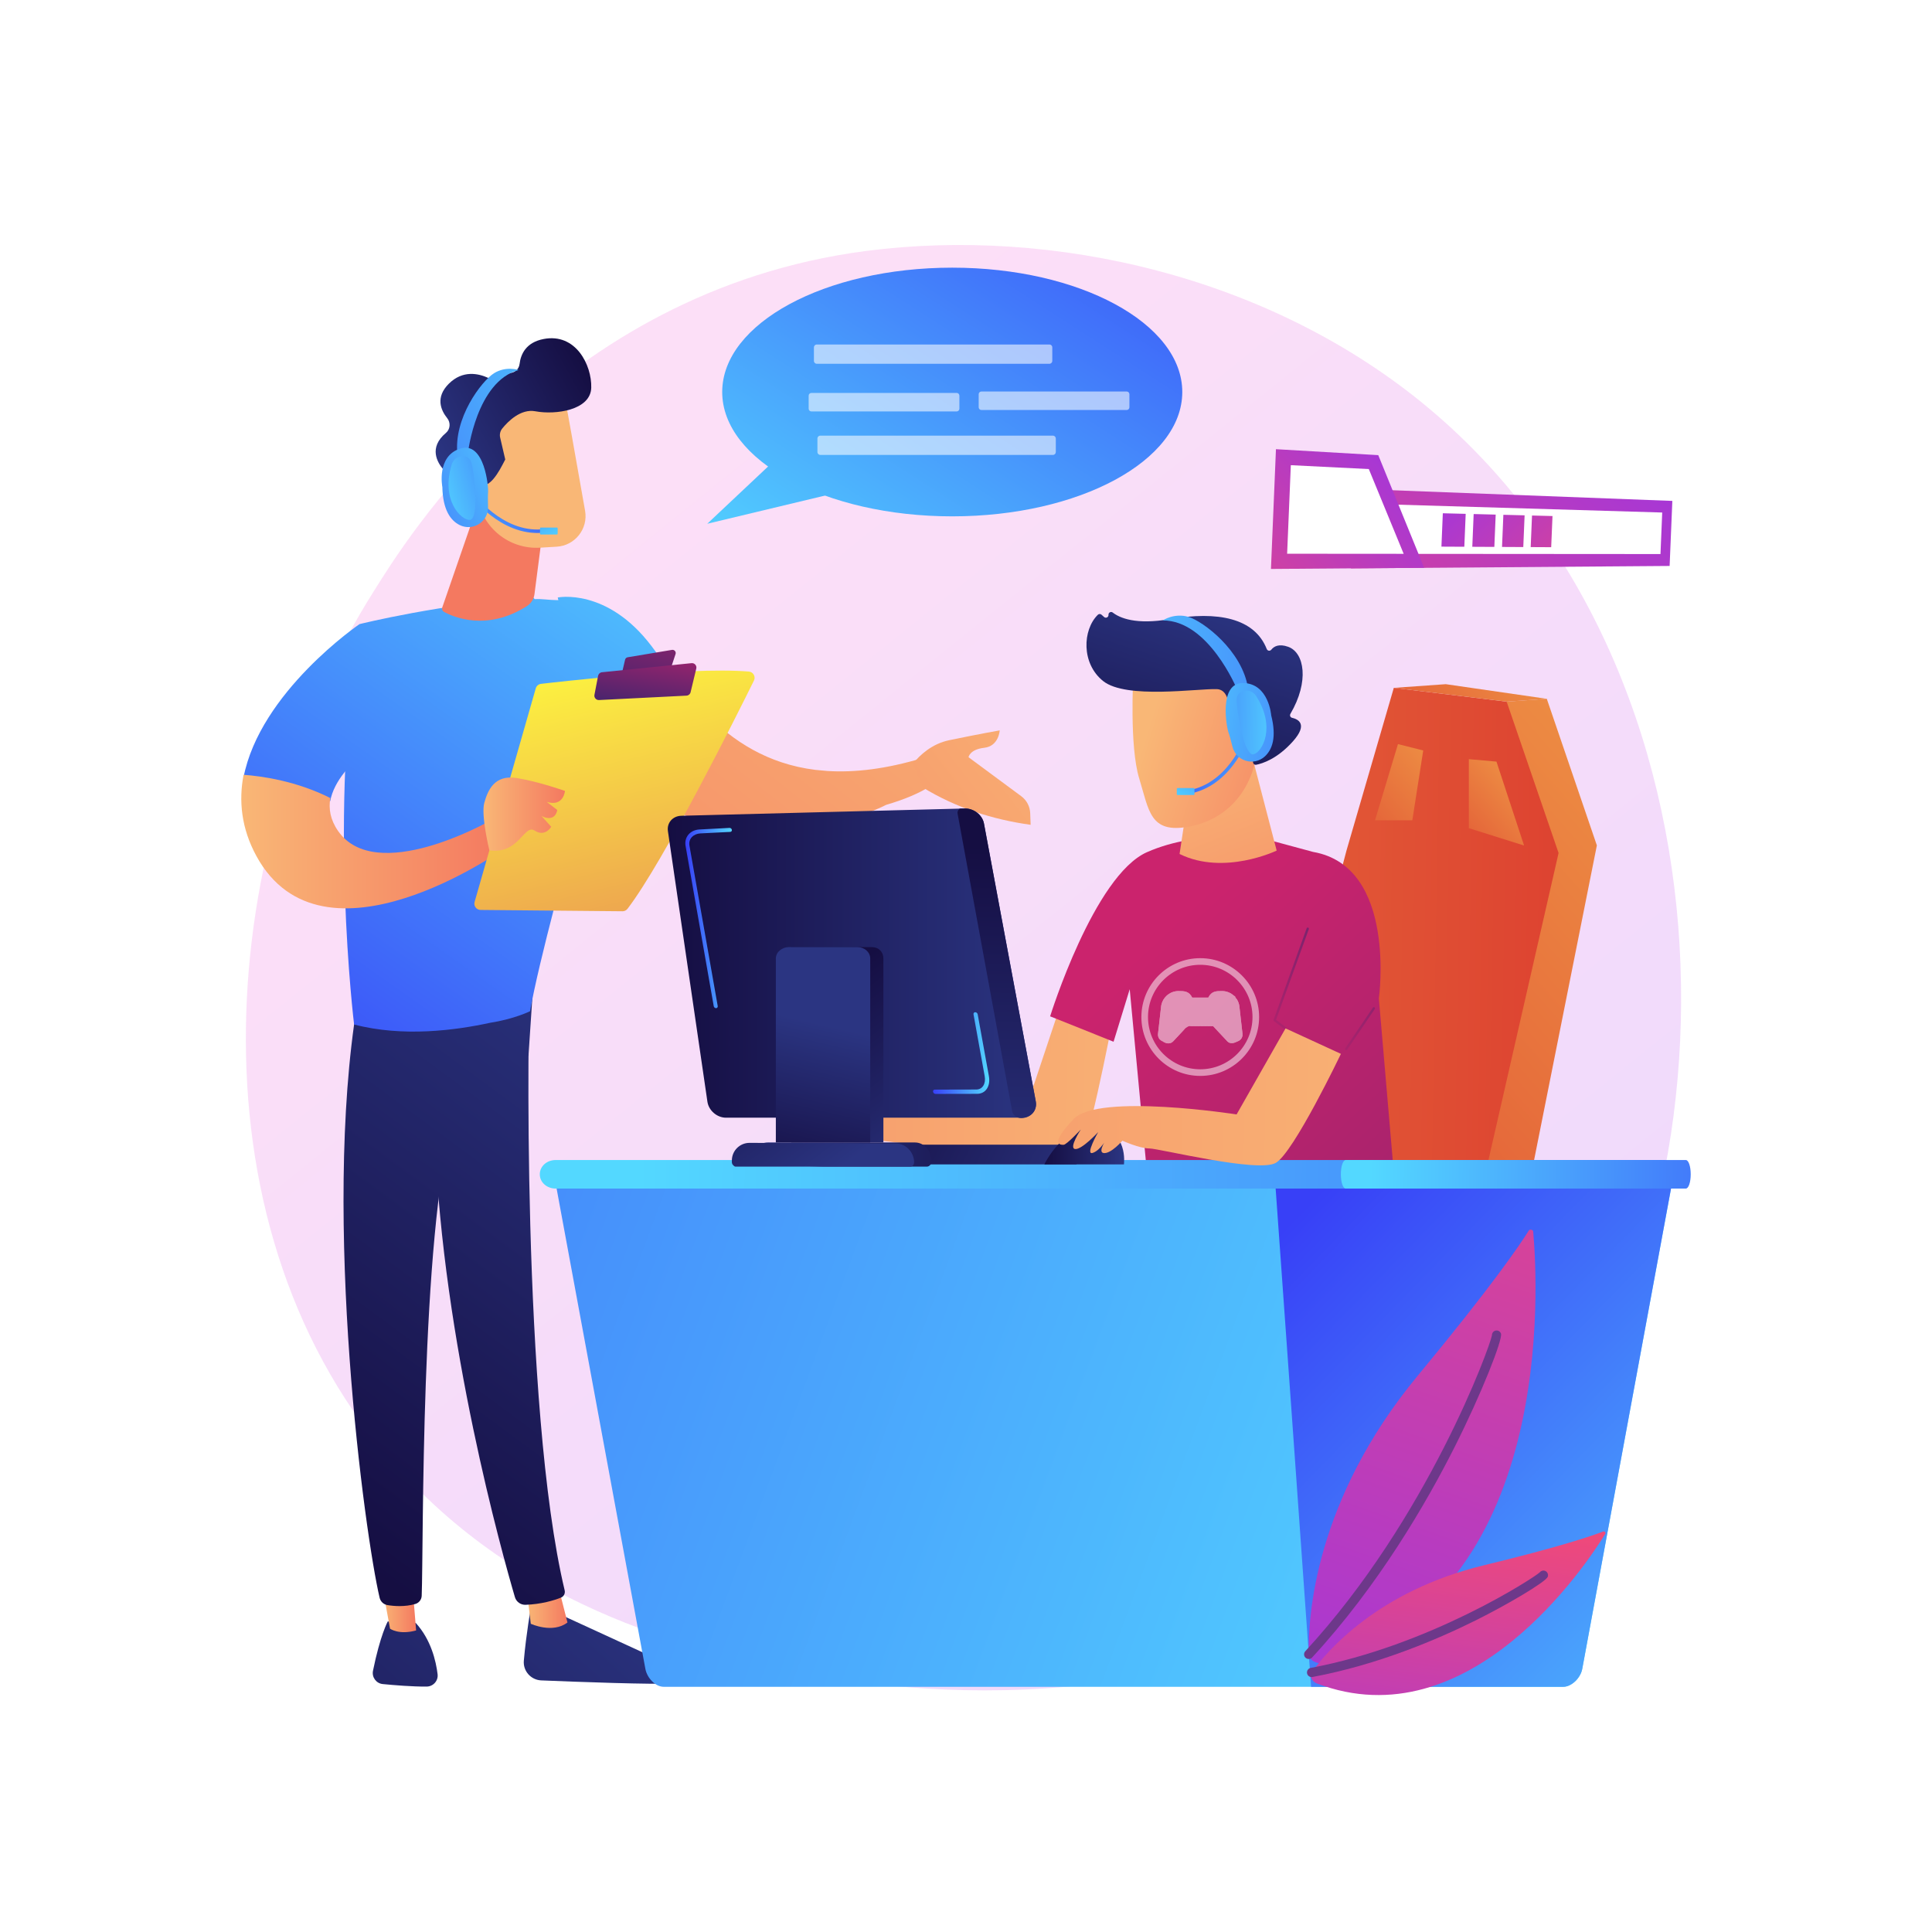 <svg xmlns="http://www.w3.org/2000/svg" xmlns:xlink="http://www.w3.org/1999/xlink" x="0px" y="0px" viewBox="0 0 3710 3710" style="enable-background:new 0 0 3710 3710;" xml:space="preserve"><g id="Background">	<g>		<g>			<rect style="fill:#FFFFFF;" width="3710" height="3710"></rect>		</g>	</g></g><g id="Illustration">	<g>		<linearGradient id="SVGID_1_" gradientUnits="userSpaceOnUse" x1="3589.055" y1="4063.072" x2="1121.63" y2="998.685">			<stop offset="0" style="stop-color:#B37CFF"></stop>			<stop offset="1" style="stop-color:#F895E7"></stop>		</linearGradient>		<path style="opacity:0.3;fill:url(#SVGID_1_);" d="M2908.767,2855.613c-56.594,59.722-110.143,98.236-152.452,128.664   c-497.324,357.682-1085.789,253.42-1210.855,227.958c-184.683-37.599-541.67-110.277-799.766-414.513   c-390.477-460.283-329.674-1185.446-26.794-1664.137c55.401-87.561,348.049-573.542,942.853-651.478   c359.969-47.166,779.577,47.962,1083.446,303.148C3383.047,1320.914,3337.639,2403.039,2908.767,2855.613z"></path>		<g>							<linearGradient id="SVGID_00000147915067167232034180000003519280793349832895_" gradientUnits="userSpaceOnUse" x1="-310.107" y1="3016.019" x2="-1184.858" y2="3967.503" gradientTransform="matrix(1 0 0 1 1606.03 0)">				<stop offset="0" style="stop-color:#2B3582"></stop>				<stop offset="1" style="stop-color:#150E42"></stop>			</linearGradient>			<path style="fill:url(#SVGID_00000147915067167232034180000003519280793349832895_);" d="M1019.412,3086.899    c0,0-9.059,51.285-13.5,102.052c-1.736,19.84,13.561,37.067,33.461,37.897c67.606,2.815,212.22,8.29,264.112,5.974    c7.801-0.348,12.902-8.334,10.014-15.59l0,0c-2.419-6.079-7.085-10.994-13.031-13.727l-238.875-109.786L1019.412,3086.899z"></path>							<linearGradient id="SVGID_00000160913468291241835910000002477094220599101360_" gradientUnits="userSpaceOnUse" x1="-594.038" y1="3086.688" x2="-516.339" y2="3086.688" gradientTransform="matrix(1 0 0 1 1606.03 0)">				<stop offset="0" style="stop-color:#F9B776"></stop>				<stop offset="1" style="stop-color:#F47960"></stop>			</linearGradient>			<path style="fill:url(#SVGID_00000160913468291241835910000002477094220599101360_);" d="M1011.992,3056.766l7.278,61.344    c0,0,41.845,19.48,70.421-2.454l-17.328-68.364L1011.992,3056.766z"></path>							<linearGradient id="SVGID_00000014598470964978142990000017018552435606141085_" gradientUnits="userSpaceOnUse" x1="-241.23" y1="1939.992" x2="-985.559" y2="2948.834" gradientTransform="matrix(1 0 0 1 1606.03 0)">				<stop offset="0" style="stop-color:#2B3582"></stop>				<stop offset="1" style="stop-color:#150E42"></stop>			</linearGradient>			<path style="fill:url(#SVGID_00000014598470964978142990000017018552435606141085_);" d="M1017.461,1903.478    c-3.144,16.019-16.874,799.417,66.865,1150.485c1.366,5.729-1.537,11.633-6.99,13.861c-12.844,5.247-38.023,12.845-68.198,13.86    c-9.345,0.313-17.724-5.76-20.36-14.73c-23.936-81.453-138.637-489.556-153.599-879.404c-16.72-435.618,0-14.833,0-14.833    l9.805-269.273L1017.461,1903.478z"></path>							<linearGradient id="SVGID_00000054259366517104371850000013072517188319225023_" gradientUnits="userSpaceOnUse" x1="-506.343" y1="2835.608" x2="-1381.096" y2="3787.095" gradientTransform="matrix(1 0 0 1 1606.03 0)">				<stop offset="0" style="stop-color:#2B3582"></stop>				<stop offset="1" style="stop-color:#150E42"></stop>			</linearGradient>			<path style="fill:url(#SVGID_00000054259366517104371850000013072517188319225023_);" d="M744.628,3113.655    c0,0-14.42,25.89-28.381,94.688c-2.521,12.426,6.16,24.317,18.777,25.556c22.323,2.195,56.691,5.018,84.219,4.829    c12.69-0.087,22.594-11.137,21.065-23.735c-3.05-25.112-12.55-66.313-41.896-98.425L744.628,3113.655z"></path>							<linearGradient id="SVGID_00000083772705647363666430000007126731945612637058_" gradientUnits="userSpaceOnUse" x1="-874.067" y1="3082.703" x2="-806.981" y2="3082.703" gradientTransform="matrix(1 0 0 1 1606.03 0)">				<stop offset="0" style="stop-color:#F9B776"></stop>				<stop offset="1" style="stop-color:#F47960"></stop>			</linearGradient>			<path style="fill:url(#SVGID_00000083772705647363666430000007126731945612637058_);" d="M731.963,3034.752l17.006,92.768    c0,0,16.817,12.508,50.08,3.441l-8.117-99.813L731.963,3034.752z"></path>							<linearGradient id="SVGID_00000124149645500373619300000013369584109266259874_" gradientUnits="userSpaceOnUse" x1="-373.887" y1="1842.116" x2="-1118.216" y2="2850.958" gradientTransform="matrix(1 0 0 1 1606.03 0)">				<stop offset="0" style="stop-color:#2B3582"></stop>				<stop offset="1" style="stop-color:#150E42"></stop>			</linearGradient>			<path style="fill:url(#SVGID_00000124149645500373619300000013369584109266259874_);" d="M686.019,1927.518    c-68.488,413.328,14.856,1021.573,42.964,1140.621c1.721,7.289,7.604,12.873,14.991,14.097    c12.547,2.081,33.203,3.777,53.567-2.137c7.017-2.038,11.946-8.366,12.233-15.668c3.771-96.248-3.016-687.109,60.798-920.621    c3.235-11.834,10.46-22.155,20.459-29.264l123.86-88.054l9.495-142.332L686.019,1927.518z"></path>							<linearGradient id="SVGID_00000119802717985051473990000015113006992495349645_" gradientUnits="userSpaceOnUse" x1="1329.059" y1="896.583" x2="460.678" y2="2128.473">				<stop offset="0" style="stop-color:#53D8FF"></stop>				<stop offset="1" style="stop-color:#3840F7"></stop>			</linearGradient>			<path style="fill:url(#SVGID_00000119802717985051473990000015113006992495349645_);" d="M1167.266,1372.364    c0,0-0.334,0.223-0.612,0.669l-2.576,0.111c-0.278,0.388-3.077,1.057-3.077,1.837v0.054l2.465,0.836    c0,0.834,1.149,1.892,0.926,3.06l0.575,0.5c-2.893,17.137-18.602,64.041-35.795,124.744c-0.167,0.501-0.121,1.058-0.287,1.56    c-38.558,136.206-94.231,341.214-111.034,436.136c0,0-29.744,14.754-76.037,22.066h-0.111    c-66.879,14.623-167.81,28.01-261.73,3.417c0,0-50.465-411.945,10.683-768.93c0,0,160.41-39.999,333.561-50.904    c0.89-0.056,1.781,3.042,2.671,2.987c13.966-0.78,27.987,1.874,42.008,1.874h11.128c1.558,0,3.06,0,4.618,0h0.278    c7.177,0,20.142,2.524,35.276,8.922c0.445,0.167,1.335-1.408,1.335-1.185c0,0,0.111-1.316,0.167-1.316    c0,0,2.615,1.171,3.783,1.672c1.725,0.722,3.505,1.455,5.341,2.345c0.39,0.223,0.835,0.394,1.224,0.561    c0.167,0.112,0.39,0.14,0.556,0.252c1.168,0.613,2.392,1.212,3.672,1.824c0.278,0.111,0.501,0.216,0.723,0.328    c1.447,0.723,2.893,1.499,4.396,2.277c0.223,0.112-0.946,0.221-0.723,0.388c1.725,0.89,3.95,1.836,5.731,2.781    c1.614,0.834,2.838,1.724,2.949,2.67l0.223-1.447c0.835,0.445,1.725,0.945,2.559,1.446c0,0,0.167,0.055,0.223,0.111    c9.236,5.397,18.528,11.685,27.152,19.029c0.056,0.056,0.056,0.111,0.111,0.167c0.111,0.167,0.278,0.39,0.389,0.557    C1218.788,1258.191,1236.816,1363.741,1167.266,1372.364z"></path>			<g>									<linearGradient id="SVGID_00000065781585860552094420000006378839427871430334_" gradientUnits="userSpaceOnUse" x1="1422.552" y1="962.489" x2="554.173" y2="2194.376">					<stop offset="0" style="stop-color:#53D8FF"></stop>					<stop offset="1" style="stop-color:#3840F7"></stop>				</linearGradient>				<path style="fill:url(#SVGID_00000065781585860552094420000006378839427871430334_);" d="M1355.968,1370.799     c-42.955-43.257-75.619-91.601-104.795-130.058c-85.635-112.881-180.183-93.378-180.183-93.378l57.866,249.071     c25.444,40.545,53.049,73.476,81.914,100.079c16.945-13.144,33.727-26.531,49.151-41.956     C1291.793,1427.032,1325.451,1400.097,1355.968,1370.799z"></path>									<linearGradient id="SVGID_00000037687078303681439650000016422793425011145892_" gradientUnits="userSpaceOnUse" x1="1967.914" y1="909.703" x2="833.846" y2="2360.644">					<stop offset="0" style="stop-color:#F9B776"></stop>					<stop offset="1" style="stop-color:#F47960"></stop>				</linearGradient>				<path style="fill:url(#SVGID_00000037687078303681439650000016422793425011145892_);" d="M1565.83,1478.383     c-92.52-11.503-158.544-55.906-209.862-107.584c-30.517,29.298-64.175,56.233-96.047,83.757     c-15.424,15.424-32.206,28.812-49.151,41.956c118.018,108.775,257.233,111.415,357.266,92.468     c79.25-15.01,133.91-43.548,133.91-43.548c145.741-42.435,132.646-105.119,132.646-105.119l-63.493,15.493     c-69.836,21.035-129.887,27.932-182.021,24.727L1565.83,1478.383z M1574.698,1491.503c-0.123-0.801-0.253-1.589-0.384-2.383     C1574.445,1489.915,1574.575,1490.702,1574.698,1491.503z M1576.424,1522.568v-0.003V1522.568z"></path>			</g>							<linearGradient id="SVGID_00000163037214860866187450000015063348726820539538_" gradientUnits="userSpaceOnUse" x1="-561.033" y1="1258.594" x2="-1358.039" y2="2278.293" gradientTransform="matrix(0.968 0.252 -0.252 0.968 3024.701 216.901)">				<stop offset="0" style="stop-color:#F9B776"></stop>				<stop offset="1" style="stop-color:#F47960"></stop>			</linearGradient>			<path style="fill:url(#SVGID_00000163037214860866187450000015063348726820539538_);" d="M1978.274,1561.469    c-0.489-12.889-6.812-24.857-17.184-32.526l-101.223-74.849c0,0,2.063-14.942,30.215-18.14    c28.153-3.197,29.621-33.414,29.621-33.414s-39.108,6.858-96.869,18.845c-33.031,6.855-56.096,28.128-69.805,45.089    l19.151,45.835c64.229,39.044,133.687,61.375,206.946,71.558L1978.274,1561.469z"></path>							<linearGradient id="SVGID_00000182491815282784470040000005277135000700620221_" gradientUnits="userSpaceOnUse" x1="-521.556" y1="1145.938" x2="-519.386" y2="1145.938" gradientTransform="matrix(1 0 0 1 1606.03 0)">				<stop offset="0" style="stop-color:#2B3582"></stop>				<stop offset="1" style="stop-color:#150E42"></stop>			</linearGradient>			<path style="fill:url(#SVGID_00000182491815282784470040000005277135000700620221_);" d="M1086.644,1146.021    c-0.612-0.056-1.168-0.056-1.725-0.056c-0.167-0.056-0.278-0.056-0.445-0.111L1086.644,1146.021z"></path>							<linearGradient id="SVGID_00000067936762516287606400000008250177921828765322_" gradientUnits="userSpaceOnUse" x1="-489.028" y1="1144.14" x2="-489.198" y2="1144.404" gradientTransform="matrix(1 0 0 1 1606.03 0)">				<stop offset="0" style="stop-color:#53EAC9"></stop>				<stop offset="0.996" style="stop-color:#45AED8"></stop>			</linearGradient>			<path style="fill:url(#SVGID_00000067936762516287606400000008250177921828765322_);" d="M1117.133,1143.852c0,0,0,0.055,0,0.166    C1117.133,1143.907,1117.133,1143.852,1117.133,1143.852z"></path>							<linearGradient id="SVGID_00000121243906288561779440000013564548030093991605_" gradientUnits="userSpaceOnUse" x1="-484.642" y1="1144.467" x2="-484.903" y2="1144.873" gradientTransform="matrix(1 0 0 1 1606.03 0)">				<stop offset="0" style="stop-color:#53EAC9"></stop>				<stop offset="0.996" style="stop-color:#45AED8"></stop>			</linearGradient>			<path style="fill:url(#SVGID_00000121243906288561779440000013564548030093991605_);" d="M1121.753,1144.129l-0.223,0.111v-0.223    C1121.586,1144.075,1121.641,1144.129,1121.753,1144.129z"></path>							<linearGradient id="SVGID_00000108295867398302856630000003605345025508693652_" gradientUnits="userSpaceOnUse" x1="1101.327" y1="736.05" x2="232.947" y2="1967.938">				<stop offset="0" style="stop-color:#53D8FF"></stop>				<stop offset="1" style="stop-color:#3840F7"></stop>			</linearGradient>			<path style="fill:url(#SVGID_00000108295867398302856630000003605345025508693652_);" d="M769.438,1396.97l-78.723-198.738    c0,0-191.71,130.259-223.237,295.412c36.223,2.668,102.138,12.09,166.657,44.668    C648.313,1460.329,769.438,1396.97,769.438,1396.97z"></path>							<linearGradient id="SVGID_00000077289874045026041560000012794720317227324295_" gradientUnits="userSpaceOnUse" x1="-957.89" y1="1237.958" x2="-863.302" y2="1187.882" gradientTransform="matrix(1 0 0 1 1606.03 0)">				<stop offset="0" style="stop-color:#F9B776"></stop>				<stop offset="1" style="stop-color:#F47960"></stop>			</linearGradient>			<path style="fill:url(#SVGID_00000077289874045026041560000012794720317227324295_);" d="M914.528,977.716l-65.307,188.86    c-1.081,3.128,0.204,6.593,3.102,8.195c17.802,9.842,81.938,38.292,159.227-10.712c8.051-5.104,13.532-13.43,14.756-22.885    l21.147-163.458H914.528z"></path>							<linearGradient id="SVGID_00000116935954628045957370000005983843630635946385_" gradientUnits="userSpaceOnUse" x1="-590.767" y1="1450.863" x2="-229.118" y2="1190.596" gradientTransform="matrix(1 0 0 1 1606.03 0)">				<stop offset="0" style="stop-color:#9CFFFB"></stop>				<stop offset="1" style="stop-color:#9BFFFA"></stop>			</linearGradient>			<polygon style="fill:url(#SVGID_00000116935954628045957370000005983843630635946385_);" points="1029.397,1393.093     1029.397,1420.775 1131.756,1414.624 1131.756,1383.865    "></polygon>			<g>									<linearGradient id="SVGID_00000074419158919848560240000013924828586177832628_" gradientUnits="userSpaceOnUse" x1="-1142.684" y1="1616.053" x2="-640.335" y2="1616.053" gradientTransform="matrix(1 0 0 1 1606.03 0)">					<stop offset="0" style="stop-color:#F9B776"></stop>					<stop offset="1" style="stop-color:#F47960"></stop>				</linearGradient>				<path style="fill:url(#SVGID_00000074419158919848560240000013924828586177832628_);" d="M937.209,1578.154     c0,0-215.24,121.645-287.867,17.774c-15.079-21.567-18.684-43.002-14.969-63.437c-64.519-32.577-130.434-41.999-166.657-44.667     c-9.506,49.788-4.481,102.741,24.776,156.26c127.216,232.713,473.202-12.861,473.202-12.861L937.209,1578.154z"></path>				<g>											<linearGradient id="SVGID_00000106825481941935546570000017378160265143486361_" gradientUnits="userSpaceOnUse" x1="-488.356" y1="1258.899" x2="-212.132" y2="2409.833" gradientTransform="matrix(1 0 0 1 1606.03 0)">						<stop offset="0" style="stop-color:#FDF53F"></stop>						<stop offset="1" style="stop-color:#D93C65"></stop>					</linearGradient>					<path style="fill:url(#SVGID_00000106825481941935546570000017378160265143486361_);" d="M911.349,1732.047l117.471-410.234      c1.333-4.656,5.306-8.054,10.117-8.614c21.284-2.483,82.955-9.455,154.162-15.477c85.771-7.255,185.376-13.134,244.896-8.133      c8.462,0.71,13.574,9.661,9.812,17.274c-33.847,68.476-173.073,347.024-242.793,438.273c-2.31,3.023-5.882,4.79-9.685,4.755      l-272.553-2.536C914.845,1747.281,909.166,1739.672,911.349,1732.047z"></path>											<linearGradient id="SVGID_00000070812165601897887280000002099939156663353257_" gradientUnits="userSpaceOnUse" x1="-315.414" y1="1077.48" x2="-374.243" y2="1335.812" gradientTransform="matrix(1 0 0 1 1606.03 0)">						<stop offset="0" style="stop-color:#CB236D"></stop>						<stop offset="1" style="stop-color:#4C246D"></stop>					</linearGradient>					<path style="fill:url(#SVGID_00000070812165601897887280000002099939156663353257_);" d="M1205.284,1262.155l85.168-14.191      c4.536-0.755,8.251,3.579,6.81,7.945l-8.432,25.549c-0.733,2.223-2.674,3.833-4.995,4.143l-81.957,10.948      c-4.24,0.565-7.736-3.287-6.761-7.452l5.219-22.306C1200.898,1264.39,1202.849,1262.56,1205.284,1262.155z"></path>											<linearGradient id="SVGID_00000163786478082486771860000000942010605278873490_" gradientUnits="userSpaceOnUse" x1="-346.202" y1="1185.842" x2="-374.337" y2="1354.654" gradientTransform="matrix(1 0 0 1 1606.03 0)">						<stop offset="0" style="stop-color:#CB236D"></stop>						<stop offset="1" style="stop-color:#4C246D"></stop>					</linearGradient>					<path style="fill:url(#SVGID_00000163786478082486771860000000942010605278873490_);" d="M1141.511,1334.258l7.017-36.546      c0.703-3.666,3.73-6.436,7.443-6.813l172.02-17.456c5.79-0.587,10.427,4.719,9.068,10.378l-10.938,45.541      c-0.874,3.643-4.046,6.275-7.79,6.464l-168.099,8.462C1144.761,1344.562,1140.479,1339.637,1141.511,1334.258z"></path>											<linearGradient id="SVGID_00000033365129168393532320000017003415329172293821_" gradientUnits="userSpaceOnUse" x1="-677.632" y1="1563.382" x2="-521.13" y2="1563.382" gradientTransform="matrix(1 0 0 1 1606.03 0)">						<stop offset="0" style="stop-color:#F9B776"></stop>						<stop offset="1" style="stop-color:#F47960"></stop>					</linearGradient>					<path style="fill:url(#SVGID_00000033365129168393532320000017003415329172293821_);" d="M939.729,1632.934      c0,0-16.364-67.287-9.763-91.16c6.601-23.872,19.39-54.565,62.019-47.745c42.629,6.821,92.915,24.779,92.915,24.779      s-2.54,31.095-34.938,21.062l20.09,15.546c0,0-2.872,24.897-30.237,11.596l18.686,20.617c0,0-11.753,20.448-31.886,7.333      C1006.479,1581.847,996.828,1641.037,939.729,1632.934z"></path>				</g>			</g>							<linearGradient id="SVGID_00000173847123108787727370000004749441600645756296_" gradientUnits="userSpaceOnUse" x1="-489.028" y1="1144.14" x2="-489.198" y2="1144.404" gradientTransform="matrix(1 0 0 1 1606.03 0)">				<stop offset="0" style="stop-color:#53EAC9"></stop>				<stop offset="0.996" style="stop-color:#45AED8"></stop>			</linearGradient>			<path style="fill:url(#SVGID_00000173847123108787727370000004749441600645756296_);" d="M1117.133,1143.852c0,0,0,0.055,0,0.166    C1117.133,1143.907,1117.133,1143.852,1117.133,1143.852z"></path>			<g>									<linearGradient id="SVGID_00000036963869636838957080000015829821692604334765_" gradientUnits="userSpaceOnUse" x1="21556.412" y1="-4777.901" x2="21887.127" y2="-4858.392" gradientTransform="matrix(0.876 -0.483 0.483 0.876 133.675 1095.144)">					<stop offset="0" style="stop-color:#F9B776"></stop>					<stop offset="1" style="stop-color:#F47960"></stop>				</linearGradient>				<path style="fill:url(#SVGID_00000036963869636838957080000015829821692604334765_);" d="M1083.587,759.185     c1.252,2.271,25.206,137.798,39.951,221.689c6.093,34.662-19.386,66.86-54.519,68.94l-32.171,1.905     c-59.11,3.499-111.163-38.585-120.122-97.117l-23.262-151.966C893.465,802.636,1053.2,704.068,1083.587,759.185z"></path>									<linearGradient id="SVGID_00000048490910103485222250000002461533250073198241_" gradientUnits="userSpaceOnUse" x1="720.345" y1="138.774" x2="1060.98" y2="138.774" gradientTransform="matrix(0.876 -0.483 0.483 0.876 133.675 1095.144)">					<stop offset="0" style="stop-color:#2B3582"></stop>					<stop offset="1" style="stop-color:#150E42"></stop>				</linearGradient>				<path style="fill:url(#SVGID_00000048490910103485222250000002461533250073198241_);" d="M858.78,803.012     c-12.334-15.339-23.089-40.139,3.178-66.219c26.591-26.406,56.761-19.824,75.898-10.968c8.469,3.919,18.907,2.183,24.938-4.944     c2.68-3.165,6.656-5.32,12.555-4.657c11.125,1.248,21.056-6.098,22.377-17.213c2.263-19.058,12.416-41.498,46.113-48.009     c61.803-11.946,92.635,49.905,91.534,93.379c-1.102,43.47-68.845,52.613-107.279,45.397     c-28.231-5.301-52.642,19.508-63.612,33.052c-3.982,4.915-5.469,11.357-4.035,17.518l9.769,41.996     c-6.767,13.056-13.409,26.389-22.914,37.529c-6.845,8.022-14.35,12.449-22.307,14.322     c-11.524-21.449-43.751-25.086-58.729-25.567c-5.73-0.183-11.082-2.709-14.849-7.031c-11.299-12.959-28.986-41.872,4.868-70.263     C864.702,824.276,865.663,811.574,858.78,803.012z"></path>									<linearGradient id="SVGID_00000076579502019896653190000000073855042201241514_" gradientUnits="userSpaceOnUse" x1="21544.674" y1="-4825.786" x2="21875.389" y2="-4906.277" gradientTransform="matrix(0.876 -0.483 0.483 0.876 133.675 1095.144)">					<stop offset="0" style="stop-color:#F9B776"></stop>					<stop offset="1" style="stop-color:#F47960"></stop>				</linearGradient>				<path style="fill:url(#SVGID_00000076579502019896653190000000073855042201241514_);" d="M936.14,979.157     c0,0-1.332-75.833-32.024-82.955c-30.691-7.123-63.805,15.067-37.555,60.468C899.213,1013.144,936.14,979.157,936.14,979.157z"></path>			</g>			<g>				<g>					<g>													<linearGradient id="SVGID_00000109004715591567109970000000991333809674476166_" gradientUnits="userSpaceOnUse" x1="2279.014" y1="1711.351" x2="2409.699" y2="1622.751" gradientTransform="matrix(0.951 -0.31 0.31 0.951 -1775.686 148.788)">							<stop offset="0" style="stop-color:#53D8FF"></stop>							<stop offset="1" style="stop-color:#3840F7"></stop>						</linearGradient>						<path style="fill:url(#SVGID_00000109004715591567109970000000991333809674476166_);" d="M1057.71,1020.607       c-85.037,19.112-148.063-62.469-148.69-63.297l5.294-4.016c0.602,0.791,61.108,78.997,141.939,60.831L1057.71,1020.607z"></path>					</g>											<linearGradient id="SVGID_00000044866662246742271680000014766439840221839001_" gradientUnits="userSpaceOnUse" x1="-1950.99" y1="1051.675" x2="-1849.19" y2="893.561" gradientTransform="matrix(-1 0 0 1 -881.806 -8.248)">						<stop offset="0" style="stop-color:#53D8FF"></stop>						<stop offset="1" style="stop-color:#3840F7"></stop>					</linearGradient>					<path style="fill:url(#SVGID_00000044866662246742271680000014766439840221839001_);" d="M1038.309,1026.386h31.215      c0.756,0,1.375-0.619,1.375-1.375v-10.593c0-0.756-0.619-1.375-1.375-1.375h-31.215c-0.756,0-1.375,0.619-1.375,1.375v10.593      C1036.934,1025.767,1037.553,1026.386,1038.309,1026.386z"></path>				</g>				<g>											<linearGradient id="SVGID_00000155110293558852805810000008719739812357016717_" gradientUnits="userSpaceOnUse" x1="2649.499" y1="1151.318" x2="1724.628" y2="1304.122" gradientTransform="matrix(0.92 -0.254 0.257 0.931 -1522.612 261.067)">						<stop offset="0" style="stop-color:#53D8FF"></stop>						<stop offset="1" style="stop-color:#3840F7"></stop>					</linearGradient>					<path style="fill:url(#SVGID_00000155110293558852805810000008719739812357016717_);" d="M898.737,868.557      c0,0,16.287-136.269,97.115-157.998c0,0-24.142-8.309-47.302,6.225c-23.16,14.534-78.681,86.187-70.01,157.346      C895.651,877.861,898.737,868.557,898.737,868.557z"></path>											<linearGradient id="SVGID_00000022542976478315738740000001769449734826748342_" gradientUnits="userSpaceOnUse" x1="2306.926" y1="1433.097" x2="1797.502" y2="1517.262" gradientTransform="matrix(0.964 -0.266 0.266 0.964 -1552.563 96.237)">						<stop offset="0" style="stop-color:#53D8FF"></stop>						<stop offset="1" style="stop-color:#3840F7"></stop>					</linearGradient>					<path style="fill:url(#SVGID_00000022542976478315738740000001769449734826748342_);" d="M884.183,861.278      c-46.581,14.385-34.746,73.925-34.746,73.925c0.921,43.972,15.81,64.332,33.156,73.013c11.849,5.93,25.948,5.184,37.127-1.928      c11.179-7.113,17.811-19.566,17.472-32.812c-0.305-11.961-0.425-23.349,0.058-27.445      C938.416,936.105,930.764,846.892,884.183,861.278z"></path>				</g>									<linearGradient id="SVGID_00000011003756388866975970000007723750951079930531_" gradientUnits="userSpaceOnUse" x1="2067.376" y1="1462.488" x2="2333.161" y2="1458.058" gradientTransform="matrix(0.964 -0.266 0.266 0.964 -1552.563 96.237)">					<stop offset="0" style="stop-color:#53D8FF"></stop>					<stop offset="1" style="stop-color:#3840F7"></stop>				</linearGradient>				<path style="fill:url(#SVGID_00000011003756388866975970000007723750951079930531_);" d="M890.065,876.045     c-10.04-0.733-19.251,5.482-22.305,15.074c-21.856,68.654,17.297,107.995,34.512,107.182     c18.146-0.857,9.127-87.664,3.076-109.546C902.812,879.586,896.52,876.516,890.065,876.045z"></path>			</g>		</g>		<g>			<g>									<linearGradient id="SVGID_00000145026893342158059630000017173009078835962039_" gradientUnits="userSpaceOnUse" x1="-2563.904" y1="2692.86" x2="-4261.593" y2="1191.189" gradientTransform="matrix(-1 0 0 1 -655.076 0)">					<stop offset="0" style="stop-color:#DA342D"></stop>					<stop offset="1" style="stop-color:#F3A84A"></stop>				</linearGradient>				<polygon style="fill:url(#SVGID_00000145026893342158059630000017173009078835962039_);" points="2893.213,1347.351      2970.292,1341.908 3066.441,1623.387 2940.392,2255.185 2820.789,2237.543     "></polygon>									<linearGradient id="SVGID_00000129173930321051745410000010218425943870035875_" gradientUnits="userSpaceOnUse" x1="-3966.946" y1="1791.793" x2="-1445.697" y2="1749.773" gradientTransform="matrix(-1 0 0 1 -655.076 0)">					<stop offset="0" style="stop-color:#DA342D"></stop>					<stop offset="1" style="stop-color:#F3A84A"></stop>				</linearGradient>				<polygon style="fill:url(#SVGID_00000129173930321051745410000010218425943870035875_);" points="2433.329,2210.705      2585.608,1633.427 2676.514,1320.884 2893.213,1347.351 2992.919,1638 2856.018,2237.465 2432.959,2237.465     "></polygon>									<linearGradient id="SVGID_00000075863806678377733380000017655921545449368483_" gradientUnits="userSpaceOnUse" x1="-3185.751" y1="1590.325" x2="-3681.832" y2="1151.522" gradientTransform="matrix(-1 0 0 1 -655.076 0)">					<stop offset="0" style="stop-color:#DA342D"></stop>					<stop offset="1" style="stop-color:#F3A84A"></stop>				</linearGradient>				<polygon style="fill:url(#SVGID_00000075863806678377733380000017655921545449368483_);" points="2970.292,1341.908      2776.28,1313.823 2676.514,1320.884 2893.213,1347.351     "></polygon>									<linearGradient id="SVGID_00000052084421110297103650000004280308719276798134_" gradientUnits="userSpaceOnUse" x1="-3344.2" y1="1703.94" x2="-3643.697" y2="1439.024" gradientTransform="matrix(-1 0 0 1 -655.076 0)">					<stop offset="0" style="stop-color:#DA342D"></stop>					<stop offset="1" style="stop-color:#F3A84A"></stop>				</linearGradient>				<polygon style="fill:url(#SVGID_00000052084421110297103650000004280308719276798134_);" points="2926.687,1623.674      2820.579,1590.347 2820.579,1457.796 2873.633,1462.506     "></polygon>									<linearGradient id="SVGID_00000173860125295587319780000013104468433812934542_" gradientUnits="userSpaceOnUse" x1="-3119.203" y1="1709.144" x2="-3499.867" y2="1372.433" gradientTransform="matrix(-1 0 0 1 -655.076 0)">					<stop offset="0" style="stop-color:#DA342D"></stop>					<stop offset="1" style="stop-color:#F3A84A"></stop>				</linearGradient>				<polygon style="fill:url(#SVGID_00000173860125295587319780000013104468433812934542_);" points="2733.01,1441.134      2684.504,1428.874 2640.428,1575.189 2712.045,1575.189     "></polygon>			</g>							<linearGradient id="SVGID_00000153663313116525440320000015078243212869718941_" gradientUnits="userSpaceOnUse" x1="-3046.688" y1="2083.647" x2="-1024.749" y2="2049.948" gradientTransform="matrix(-1 0 0 1 -655.076 0)">				<stop offset="0" style="stop-color:#F9B776"></stop>				<stop offset="1" style="stop-color:#F47960"></stop>			</linearGradient>			<path style="fill:url(#SVGID_00000153663313116525440320000015078243212869718941_);" d="M2135.784,1962.809    c0,0-51.26,270.226-70.456,270.226c-19.197,0-373.169-42.572-373.169-42.572v-77.037l279.586,10.337l67.068-200.824    L2135.784,1962.809z"></path>							<linearGradient id="SVGID_00000183234309582274187900000005337076163809794962_" gradientUnits="userSpaceOnUse" x1="-2889.183" y1="1785.754" x2="-4549.293" y2="3577.287" gradientTransform="matrix(-1 0 0 1 -655.076 0)">				<stop offset="0" style="stop-color:#CB236D"></stop>				<stop offset="1" style="stop-color:#4C246D"></stop>			</linearGradient>			<path style="fill:url(#SVGID_00000183234309582274187900000005337076163809794962_);" d="M2202.603,2252.877h474.003    l-28.794-335.521c0,0,35.439-253.285-126.253-281.402c-95.244-25.902-95.244-25.614-95.244-25.614s-121.823-18.93-223.711,26.046    c-101.889,44.977-186.057,315.276-186.057,315.276l121.823,48.765l31.01-100.809L2202.603,2252.877z"></path>							<linearGradient id="SVGID_00000093883783883409250660000010672898587229742501_" gradientUnits="userSpaceOnUse" x1="-3020.637" y1="2796.932" x2="-3172.136" y2="3451.627" gradientTransform="matrix(-0.988 0.157 0.157 0.988 -1138.924 -874.168)">				<stop offset="0" style="stop-color:#F9B776"></stop>				<stop offset="1" style="stop-color:#F47960"></stop>			</linearGradient>			<path style="fill:url(#SVGID_00000093883783883409250660000010672898587229742501_);" d="M2403.323,1448.068l48.254,185.3    c0,0-100.83,48.674-186.455,6.541l27.025-179.643L2403.323,1448.068z"></path>							<linearGradient id="SVGID_00000089569824957821679650000011562292661007989669_" gradientUnits="userSpaceOnUse" x1="-2469.069" y1="3991.233" x2="-2776.109" y2="4226.165" gradientTransform="matrix(-0.938 0.346 0.346 0.938 -1494.153 -1485.998)">				<stop offset="0" style="stop-color:#F9B776"></stop>				<stop offset="1" style="stop-color:#F47960"></stop>			</linearGradient>			<path style="fill:url(#SVGID_00000089569824957821679650000011562292661007989669_);" d="M2176.281,1298.496    c0,0-7.699,134.337,11.323,196.34c19.023,62.004,20.47,106.255,95.232,92.581c74.761-13.674,121.034-70.494,130.775-142.837    c0,0,15.84-111.779-9.513-145.814C2378.745,1264.733,2176.281,1298.496,2176.281,1298.496z"></path>							<linearGradient id="SVGID_00000041272335178453221900000006196039819573849510_" gradientUnits="userSpaceOnUse" x1="-2685.21" y1="3805.219" x2="-2399.254" y2="4173.387" gradientTransform="matrix(-0.938 0.346 0.346 0.938 -1494.153 -1485.998)">				<stop offset="0" style="stop-color:#2B3582"></stop>				<stop offset="1" style="stop-color:#150E42"></stop>			</linearGradient>			<path style="fill:url(#SVGID_00000041272335178453221900000006196039819573849510_);" d="M2373.558,1409.921l-4.65-0.289    c-5.918-0.366-10.331-5.623-9.596-11.507c2.847-22.793,5.983-73.776-22.738-74.807c-37.014-1.329-173.948,19.67-218.091-15.387    c-42.426-33.691-39.703-98.384-10.418-127.3c1.959-1.935,5.047-2.111,7.096-0.272l4.976,4.464c3.406,3.057,8.8,0.414,8.472-4.15    l0,0c-0.314-4.382,4.668-7.092,8.142-4.402c13.432,10.405,44.319,23.913,109.45,12.678    c92.563-15.968,162.795-2.027,186.307,57.333c1.493,3.771,6.322,4.394,8.841,1.215c4.961-6.26,14.526-11.867,32.456-5.406    c31.181,11.235,40.587,66.741,4.16,128.687c-1.729,2.942-0.282,6.805,3.046,7.562c11.73,2.669,31.234,12.12,1.9,45.125    c-30.341,34.14-59.173,42.89-70.7,45.104c-2.868,0.551-5.576-1.423-5.973-4.317l-7.813-56.912    c-0.442-3.221-3.751-5.206-6.801-4.082L2373.558,1409.921z"></path>							<linearGradient id="SVGID_00000159467810934546821370000001396369054820321464_" gradientUnits="userSpaceOnUse" x1="-2507.154" y1="3941.459" x2="-2814.193" y2="4176.39" gradientTransform="matrix(-0.938 0.346 0.346 0.938 -1494.153 -1485.998)">				<stop offset="0" style="stop-color:#F9B776"></stop>				<stop offset="1" style="stop-color:#F47960"></stop>			</linearGradient>			<path style="fill:url(#SVGID_00000159467810934546821370000001396369054820321464_);" d="M2375.472,1421.832    c0,0-8.046-81.032,32.751-72.526c40.798,8.506,13.352,89.192-12.279,101.79L2375.472,1421.832z"></path>			<g>				<g>					<g>													<linearGradient id="SVGID_00000142157318174716240680000012566687429657265032_" gradientUnits="userSpaceOnUse" x1="-3073.435" y1="1528.43" x2="-2942.751" y2="1439.832" gradientTransform="matrix(-1 0 0 1 -655.076 0)">							<stop offset="0" style="stop-color:#53D8FF"></stop>							<stop offset="1" style="stop-color:#3840F7"></stop>						</linearGradient>						<path style="fill:url(#SVGID_00000142157318174716240680000012566687429657265032_);" d="M2274.532,1525.337       c86.769-8.228,121.359-105.343,121.698-106.325l-6.279-2.174c-0.327,0.939-33.568,94.063-116.046,101.884L2274.532,1525.337z"></path>					</g>											<linearGradient id="SVGID_00000096050475692314414080000008178523112370046633_" gradientUnits="userSpaceOnUse" x1="2261.506" y1="1543.69" x2="2363.306" y2="1385.576">						<stop offset="0" style="stop-color:#53D8FF"></stop>						<stop offset="1" style="stop-color:#3840F7"></stop>					</linearGradient>					<path style="fill:url(#SVGID_00000096050475692314414080000008178523112370046633_);" d="M2292.381,1526.649h-31.214      c-0.756,0-1.375-0.619-1.375-1.375v-10.593c0-0.756,0.619-1.375,1.375-1.375h31.214c0.756,0,1.375,0.619,1.375,1.375v10.593      C2293.756,1526.03,2293.137,1526.649,2292.381,1526.649z"></path>				</g>				<g>											<linearGradient id="SVGID_00000041266599480719059510000011151036454452411308_" gradientUnits="userSpaceOnUse" x1="-2656.78" y1="1200.497" x2="-3581.657" y2="1353.303" gradientTransform="matrix(-1 0 0 1 -655.076 0)">						<stop offset="0" style="stop-color:#53D8FF"></stop>						<stop offset="1" style="stop-color:#3840F7"></stop>					</linearGradient>					<path style="fill:url(#SVGID_00000041266599480719059510000011151036454452411308_);" d="M2374.828,1322.368      c0,0-54.429-131.517-142.122-130.943c0,0,22.068-14.942,49.511-6.815c27.443,8.127,103.49,64.349,114.565,137.758      C2380.538,1330.804,2374.828,1322.368,2374.828,1322.368z"></path>											<linearGradient id="SVGID_00000010992972491661962250000008983477954327010722_" gradientUnits="userSpaceOnUse" x1="-2881.478" y1="1359.103" x2="-3390.92" y2="1443.272" gradientTransform="matrix(-1 0 0 1 -655.076 0)">						<stop offset="0" style="stop-color:#53D8FF"></stop>						<stop offset="1" style="stop-color:#3840F7"></stop>					</linearGradient>					<path style="fill:url(#SVGID_00000010992972491661962250000008983477954327010722_);" d="M2387.921,1311.608      c48.729,1.476,53.159,62.019,53.159,62.019c10.809,42.633,1.872,66.22-12.539,79.202c-9.845,8.868-23.635,11.9-36.302,8.017      c-12.668-3.883-22.374-14.123-25.571-26.982c-2.888-11.612-5.802-22.62-7.357-26.441      C2355.547,1398.165,2339.192,1310.131,2387.921,1311.608z"></path>				</g>									<linearGradient id="SVGID_00000119114320119979847650000007224650979886210436_" gradientUnits="userSpaceOnUse" x1="-3121.037" y1="1388.495" x2="-2855.24" y2="1384.066" gradientTransform="matrix(-1 0 0 1 -655.076 0)">					<stop offset="0" style="stop-color:#53D8FF"></stop>					<stop offset="1" style="stop-color:#3840F7"></stop>				</linearGradient>				<path style="fill:url(#SVGID_00000119114320119979847650000007224650979886210436_);" d="M2386.18,1327.408     c9.484-3.377,20.016,0.164,25.511,8.598c39.331,60.367,12.054,108.705-4.757,112.5c-17.72,4.001-32.117-82.078-32.105-104.781     C2374.834,1334.212,2380.083,1329.579,2386.18,1327.408z"></path>			</g>			<g>									<linearGradient id="SVGID_00000018925702644421814680000004680252153177678242_" gradientUnits="userSpaceOnUse" x1="-3191.053" y1="2140.626" x2="-3399.26" y2="1685.819" gradientTransform="matrix(-1 0 0 1 -655.076 0)">					<stop offset="0" style="stop-color:#CB236D"></stop>					<stop offset="1" style="stop-color:#4C246D"></stop>				</linearGradient>				<path style="fill:url(#SVGID_00000018925702644421814680000004680252153177678242_);" d="M2585.052,2016.706     c0.709,0,1.406-0.34,1.834-0.971l53.16-78.262c0.688-1.01,0.424-2.388-0.588-3.076c-1.01-0.69-2.388-0.426-3.076,0.588     l-53.159,78.261c-0.688,1.01-0.424,2.388,0.588,3.076C2584.191,2016.583,2584.624,2016.706,2585.052,2016.706z"></path>			</g>							<linearGradient id="SVGID_00000074426166878650548300000006929669059666721687_" gradientUnits="userSpaceOnUse" x1="-1880.196" y1="2244.81" x2="-5157.772" y2="2281.691" gradientTransform="matrix(-1 0 0 1 -655.076 0)">				<stop offset="0" style="stop-color:#53D8FF"></stop>				<stop offset="1" style="stop-color:#3840F7"></stop>			</linearGradient>			<path style="fill:url(#SVGID_00000074426166878650548300000006929669059666721687_);" d="M1036.562,2254.984    c0,15.541,13.661,27.397,30.513,27.397H3191.52c16.852,0,30.512-11.856,30.512-27.397l0,0c0-15.541-13.661-27.397-30.512-27.397    H1067.075C1050.223,2227.587,1036.562,2239.443,1036.562,2254.984L1036.562,2254.984z"></path>			<g>									<linearGradient id="SVGID_00000076591103656370845660000008278490471513414799_" gradientUnits="userSpaceOnUse" x1="-3053.998" y1="2077.883" x2="-3262.204" y2="1623.077" gradientTransform="matrix(-1 0 0 1 -655.076 0)">					<stop offset="0" style="stop-color:#CB236D"></stop>					<stop offset="1" style="stop-color:#4C246D"></stop>				</linearGradient>				<path style="fill:url(#SVGID_00000076591103656370845660000008278490471513414799_);" d="M2468.626,1977.012     c0.675,0,1.338-0.305,1.774-0.887c0.735-0.978,0.536-2.367-0.441-3.1l-19.591-14.698l62.937-174.178     c0.415-1.151-0.18-2.421-1.331-2.835c-1.151-0.416-2.418,0.179-2.836,1.33l-63.494,175.72c-0.331,0.915-0.026,1.94,0.752,2.524     l20.904,15.68C2467.698,1976.867,2468.163,1977.012,2468.626,1977.012z"></path>			</g>			<g>									<linearGradient id="SVGID_00000073701732196076944460000012485918929380512170_" gradientUnits="userSpaceOnUse" x1="-3722.651" y1="3067.068" x2="458.071" y2="1520.63" gradientTransform="matrix(-1 0 0 1 -655.076 0)">					<stop offset="0" style="stop-color:#53D8FF"></stop>					<stop offset="1" style="stop-color:#3840F7"></stop>				</linearGradient>				<path style="fill:url(#SVGID_00000073701732196076944460000012485918929380512170_);" d="M1068.849,2282.381     c56.808,307.688,113.654,615.166,170.463,922.325c3.359,17.914,19.484,34.457,35.272,34.457h1727.246     c15.788,0,33.181-16.542,36.541-34.457c56.809-307.159,113.654-614.637,170.463-922.325H1068.849z"></path>									<linearGradient id="SVGID_00000137853189940038577230000010822801432139723705_" gradientUnits="userSpaceOnUse" x1="-4215.086" y1="3439.203" x2="-3113.452" y2="2366.559" gradientTransform="matrix(-1 0 0 1 -655.076 0)">					<stop offset="0" style="stop-color:#53D8FF"></stop>					<stop offset="1" style="stop-color:#3840F7"></stop>				</linearGradient>				<path style="fill:url(#SVGID_00000137853189940038577230000010822801432139723705_);" d="M2449.609,2282.381     c22.694,316.117,45.349,636.449,68.043,956.782h484.178c15.788,0,33.181-16.542,36.541-34.457     c56.809-307.159,113.654-614.637,170.463-922.325H2449.609z"></path>			</g>			<g>									<linearGradient id="SVGID_00000001646371585706082820000009070423959448392880_" gradientUnits="userSpaceOnUse" x1="-3287.868" y1="2251.856" x2="-4295.421" y2="2263.194" gradientTransform="matrix(-1 0 0 1 -655.076 0)">					<stop offset="0" style="stop-color:#53D8FF"></stop>					<stop offset="1" style="stop-color:#3840F7"></stop>				</linearGradient>				<path style="fill:url(#SVGID_00000001646371585706082820000009070423959448392880_);" d="M2574.833,2254.984     c0,15.541,4.199,27.397,9.38,27.397h653.062c5.18,0,9.379-11.856,9.379-27.397l0,0c0-15.541-4.199-27.397-9.379-27.397h-653.062     C2579.032,2227.587,2574.833,2239.443,2574.833,2254.984L2574.833,2254.984z"></path>			</g>							<linearGradient id="SVGID_00000028289723728790356620000001877565463764719496_" gradientUnits="userSpaceOnUse" x1="-2723.415" y1="2380.179" x2="-2275.161" y2="2159.04" gradientTransform="matrix(-1 0 0 1 -655.076 0)">				<stop offset="0" style="stop-color:#2B3582"></stop>				<stop offset="1" style="stop-color:#150E42"></stop>			</linearGradient>			<path style="fill:url(#SVGID_00000028289723728790356620000001877565463764719496_);" d="M1451.491,2198.083h591.529    c12.86,0,24.266,10.291,24.266,23.151v14.783h-640.664v-14.783C1426.621,2208.374,1438.631,2198.083,1451.491,2198.083z"></path>			<g>				<g>											<linearGradient id="SVGID_00000026855592521347566840000003346651905366634646_" gradientUnits="userSpaceOnUse" x1="-2644.532" y1="1849.422" x2="-1937.371" y2="1849.422" gradientTransform="matrix(-1 0 0 1 -655.076 0)">						<stop offset="0" style="stop-color:#2B3582"></stop>						<stop offset="1" style="stop-color:#150E42"></stop>					</linearGradient>					<path style="fill:url(#SVGID_00000026855592521347566840000003346651905366634646_);" d="M1282.59,1595.941l75.85,519.622      c2.477,16.971,18.42,30.735,35.66,30.735l567.873-0.016c18.14,0,30.207-14.1,26.955-31.543l-99.487-533.594      c-3.027-16.232-19.55-29.034-36.918-28.589l-544.216,13.961C1291.768,1566.942,1280.28,1580.117,1282.59,1595.941z"></path>											<linearGradient id="SVGID_00000061441370992099262520000014852053409426580890_" gradientUnits="userSpaceOnUse" x1="-2561.72" y1="2333.333" x2="-2572.464" y2="1624.277" gradientTransform="matrix(-1 0 0 1 -655.076 0)">						<stop offset="0" style="stop-color:#2B3582"></stop>						<stop offset="1" style="stop-color:#150E42"></stop>					</linearGradient>					<path style="fill:url(#SVGID_00000061441370992099262520000014852053409426580890_);" d="M1838.846,1562.328l104.828,571.847      c1.306,7.123,9.697,12.944,17.067,12.944c18.139,0,31.561-14.28,28.291-31.819l-99.563-533.995      c-3.043-16.321-19.58-29.194-36.947-28.749l-9.551,0.245C1839.928,1554.999,1838.144,1558.498,1838.846,1562.328z"></path>					<g>						<g>															<linearGradient id="SVGID_00000131356104157869156600000008340807282989627276_" gradientUnits="userSpaceOnUse" x1="-1994.462" y1="1849.445" x2="-1904.377" y2="1849.445" gradientTransform="matrix(-1 0.027 0.027 1 -633.257 -32.95)">								<stop offset="0" style="stop-color:#53D8FF"></stop>								<stop offset="1" style="stop-color:#3840F7"></stop>							</linearGradient>							<path style="fill:url(#SVGID_00000131356104157869156600000008340807282989627276_);" d="M1375.086,1935.947        c2.109-0.076,3.507-1.916,3.121-4.109l-54.256-307.868c-2.462-13.972,8.589-22.947,20.705-23.565l57.681-2.942        c2.074-0.106,3.445-1.899,3.062-4.005c-0.383-2.105-2.375-3.725-4.448-3.618l-57.648,2.96        c-17.996,0.924-29.767,14.765-26.818,31.544l54.084,307.772C1370.954,1934.307,1372.977,1936.023,1375.086,1935.947z"></path>						</g>						<g>															<linearGradient id="SVGID_00000183960192894087787280000013366309050033995395_" gradientUnits="userSpaceOnUse" x1="-2554.728" y1="2022.194" x2="-2446.721" y2="2022.194" gradientTransform="matrix(-1 0 0 1 -655.076 0)">								<stop offset="0" style="stop-color:#53D8FF"></stop>								<stop offset="1" style="stop-color:#3840F7"></stop>							</linearGradient>							<path style="fill:url(#SVGID_00000183960192894087787280000013366309050033995395_);" d="M1796.435,2100.643l79.905-0.161        c16.378-0.033,26.1-14.65,22.601-33.959l-21.517-118.73c-0.409-2.255-2.53-4.068-4.737-4.048        c-2.207,0.019-3.665,1.863-3.258,4.117l21.449,118.689c2.632,14.564-4.262,25.586-16.03,25.614l-79.858,0.189        c-2.21,0.005-3.679,1.864-3.281,4.152C1792.108,2098.795,1794.224,2100.647,1796.435,2100.643z"></path>						</g>					</g>				</g>				<g>											<linearGradient id="SVGID_00000163035164464424456850000008303314587803632793_" gradientUnits="userSpaceOnUse" x1="-2128.495" y1="2214.852" x2="-2646.506" y2="2220.681" gradientTransform="matrix(-1 0 0 1 -655.076 0)">						<stop offset="0" style="stop-color:#2B3582"></stop>						<stop offset="1" style="stop-color:#150E42"></stop>					</linearGradient>					<path style="fill:url(#SVGID_00000163035164464424456850000008303314587803632793_);" d="M1443.481,2228.863v6.857      l136.878,4.512h199.792c4.815,0,8.719-5.287,8.719-10.103l0,0c0-18.746-13.198-36.261-31.984-36.261h-282.031      c-2.418,0-5.006,0.336-7.146,0.812C1452.886,2198.088,1443.481,2212.534,1443.481,2228.863z"></path>											<linearGradient id="SVGID_00000096760499125597210600000001931051760051005344_" gradientUnits="userSpaceOnUse" x1="-2255.476" y1="2253.872" x2="-2018.571" y2="1937.999" gradientTransform="matrix(-1 0 0 1 -655.076 0)">						<stop offset="0" style="stop-color:#2B3582"></stop>						<stop offset="1" style="stop-color:#150E42"></stop>					</linearGradient>					<path style="fill:url(#SVGID_00000096760499125597210600000001931051760051005344_);" d="M1405.417,2228.348      c0.04-18.747,15.298-33.807,34.085-33.728l28.497,0.119l112.52,0.515l141.016,0.833c18.747,0.079,33.886,17.376,33.847,36.123      c-0.022,3.706-3.032,8.023-6.738,8.023h-336.498c-1.792,0-3.51-2.039-4.775-3.309c-1.264-1.27-1.971-3.654-1.963-5.445      L1405.417,2228.348z"></path>											<linearGradient id="SVGID_00000094576025014058538470000008935066439427761538_" gradientUnits="userSpaceOnUse" x1="-2462.998" y1="2264.983" x2="-2198.705" y2="1932.316" gradientTransform="matrix(-1 0 0 1 -655.076 0)">						<stop offset="0" style="stop-color:#2B3582"></stop>						<stop offset="1" style="stop-color:#150E42"></stop>					</linearGradient>					<path style="fill:url(#SVGID_00000094576025014058538470000008935066439427761538_);" d="M1674.429,1818.742      c12.859,0,21.946,9.151,21.946,22.011v353.115h-177.026v-375.126H1674.429z"></path>											<linearGradient id="SVGID_00000080894507445545183230000012854090214244896700_" gradientUnits="userSpaceOnUse" x1="-2246.441" y1="1969.343" x2="-2176.069" y2="2271.681" gradientTransform="matrix(-1 0 0 1 -655.076 0)">						<stop offset="0" style="stop-color:#2B3582"></stop>						<stop offset="1" style="stop-color:#150E42"></stop>					</linearGradient>					<path style="fill:url(#SVGID_00000080894507445545183230000012854090214244896700_);" d="M1514.904,1818.742h131.781      c12.859,0,24.4,9.151,24.4,22.011v353.115h-181.241v-353.115C1489.845,1827.893,1502.045,1818.742,1514.904,1818.742z"></path>				</g>			</g>							<linearGradient id="SVGID_00000085229588133016314450000004003943039742974130_" gradientUnits="userSpaceOnUse" x1="-2813.801" y1="2200.511" x2="-2660.546" y2="2200.511" gradientTransform="matrix(-1 0 0 1 -655.076 0)">				<stop offset="0" style="stop-color:#2B3582"></stop>				<stop offset="1" style="stop-color:#150E42"></stop>			</linearGradient>			<path style="fill:url(#SVGID_00000085229588133016314450000004003943039742974130_);" d="M2158.303,2236.017H2005.47    c0,0,34.702-74.571,98.197-70.879C2167.163,2168.83,2158.303,2236.017,2158.303,2236.017z"></path>							<linearGradient id="SVGID_00000122693452919362877690000015570684297186027181_" gradientUnits="userSpaceOnUse" x1="-3544.218" y1="2113.738" x2="-1068.543" y2="2072.477" gradientTransform="matrix(-1 0 0 1 -655.076 0)">				<stop offset="0" style="stop-color:#F9B776"></stop>				<stop offset="1" style="stop-color:#F47960"></stop>			</linearGradient>			<path style="fill:url(#SVGID_00000122693452919362877690000015570684297186027181_);" d="M2574.94,2023.721l-106.313-48.925    l-93.995,165.211c0,0-265.796-41.346-313.049,8.86c-47.253,50.206-25.103,49.468-19.197,49.468    c5.907,0,33.224-29.533,33.224-29.533s-23.948,36.034-11.075,37.655c12.873,1.62,44.3-32.486,44.3-32.486    s-25.842,45.038-10.337,39.869c15.505-5.168,28.056-29.533,28.056-29.533s-20.673,28.883-6.645,29.946    c14.028,1.063,35.44-23.789,35.44-23.789s32.855,14.885,51.682,14.885c18.828,0,208.576,47.378,242.909,27.687    C2484.273,2213.344,2574.94,2023.721,2574.94,2023.721z"></path>			<g style="opacity:0.5;">				<g>					<g>						<defs>							<path id="SVGID_00000063604018069695802400000010687306422422943894_" d="M2223.718,1985.24l5.743-50.735l0.009,0.005        c1.252-17.461,15.803-31.388,33.583-31.388c10.672,0,20.177-0.081,26.348,12.564h30.862        c6.171-12.645,15.676-12.564,26.348-12.564c17.779,0,32.331,13.853,33.583,31.314l0.008,0.032l5.743,50.754        c0.672,5.929-2.625,11.605-8.11,13.954l-5.699,2.444c-5.329,2.281-11.519,2.236-15.386-2.083l-27.212-29.058h-49.412        l-27.212,29.06c-3.867,4.318-10.058,5.028-15.386,2.746l-5.699-2.77C2226.343,1997.166,2223.047,1991.168,2223.718,1985.24z"></path>						</defs>						<use xlink:href="#SVGID_00000063604018069695802400000010687306422422943894_" style="overflow:visible;fill:#FFFFFF;"></use>						<clipPath id="SVGID_00000154406197384790855780000007006843058355845043_">							<use xlink:href="#SVGID_00000063604018069695802400000010687306422422943894_" style="overflow:visible;"></use>						</clipPath>						<polygon style="clip-path:url(#SVGID_00000154406197384790855780000007006843058355845043_);fill:#FFFFFF;" points="       2223.894,1906.552 2228.601,1903.274 2223.894,1903.274       "></polygon>						<polygon style="clip-path:url(#SVGID_00000154406197384790855780000007006843058355845043_);fill:#FFFFFF;" points="       2223.237,1910.235 2234.985,1903.04 2228.601,1903.04 2223.237,1906.552       "></polygon>						<polygon style="clip-path:url(#SVGID_00000154406197384790855780000007006843058355845043_);fill:#FFFFFF;" points="       2223.237,1913.918 2241.368,1903.04 2234.985,1903.04 2223.237,1910.235       "></polygon>						<polygon style="clip-path:url(#SVGID_00000154406197384790855780000007006843058355845043_);fill:#FFFFFF;" points="       2223.237,1917.6 2247.752,1903.04 2241.368,1903.04 2223.237,1913.918       "></polygon>						<polygon style="clip-path:url(#SVGID_00000154406197384790855780000007006843058355845043_);fill:#FFFFFF;" points="       2223.237,1921.283 2254.135,1903.04 2247.752,1903.04 2223.237,1917.6       "></polygon>						<polygon style="clip-path:url(#SVGID_00000154406197384790855780000007006843058355845043_);fill:#FFFFFF;" points="       2223.237,1924.966 2260.519,1903.04 2254.135,1903.04 2223.237,1921.283       "></polygon>						<polygon style="clip-path:url(#SVGID_00000154406197384790855780000007006843058355845043_);fill:#FFFFFF;" points="       2223.237,1928.649 2266.902,1903.04 2260.519,1903.04 2223.237,1924.966       "></polygon>						<polygon style="clip-path:url(#SVGID_00000154406197384790855780000007006843058355845043_);fill:#FFFFFF;" points="       2223.237,1932.332 2273.286,1903.04 2266.902,1903.04 2223.237,1928.649       "></polygon>						<polygon style="clip-path:url(#SVGID_00000154406197384790855780000007006843058355845043_);fill:#FFFFFF;" points="       2223.237,1936.015 2279.67,1903.04 2273.286,1903.04 2223.237,1932.332       "></polygon>						<polygon style="clip-path:url(#SVGID_00000154406197384790855780000007006843058355845043_);fill:#FFFFFF;" points="       2223.237,1939.698 2286.053,1903.04 2279.67,1903.04 2223.237,1936.015       "></polygon>						<polygon style="clip-path:url(#SVGID_00000154406197384790855780000007006843058355845043_);fill:#FFFFFF;" points="       2223.237,1943.38 2292.437,1903.04 2286.053,1903.04 2223.237,1939.698       "></polygon>						<polygon style="clip-path:url(#SVGID_00000154406197384790855780000007006843058355845043_);fill:#FFFFFF;" points="       2223.237,1947.063 2298.821,1903.04 2292.437,1903.04 2223.237,1943.38       "></polygon>						<polygon style="clip-path:url(#SVGID_00000154406197384790855780000007006843058355845043_);fill:#FFFFFF;" points="       2223.237,1950.746 2305.204,1903.04 2298.821,1903.04 2223.237,1947.063       "></polygon>						<polygon style="clip-path:url(#SVGID_00000154406197384790855780000007006843058355845043_);fill:#FFFFFF;" points="       2223.237,1954.429 2311.587,1903.04 2305.204,1903.04 2223.237,1950.746       "></polygon>						<polygon style="clip-path:url(#SVGID_00000154406197384790855780000007006843058355845043_);fill:#FFFFFF;" points="       2223.237,1958.111 2317.971,1903.04 2311.587,1903.04 2223.237,1954.429       "></polygon>						<polygon style="clip-path:url(#SVGID_00000154406197384790855780000007006843058355845043_);fill:#FFFFFF;" points="       2223.237,1961.795 2324.354,1903.04 2317.971,1903.04 2223.237,1958.111       "></polygon>						<polygon style="clip-path:url(#SVGID_00000154406197384790855780000007006843058355845043_);fill:#FFFFFF;" points="       2223.237,1965.477 2330.738,1903.04 2324.354,1903.04 2223.237,1961.795       "></polygon>						<polygon style="clip-path:url(#SVGID_00000154406197384790855780000007006843058355845043_);fill:#FFFFFF;" points="       2223.237,1969.16 2337.122,1903.04 2330.738,1903.04 2223.237,1965.477       "></polygon>						<polygon style="clip-path:url(#SVGID_00000154406197384790855780000007006843058355845043_);fill:#FFFFFF;" points="       2223.237,1972.843 2343.505,1903.04 2337.122,1903.04 2223.237,1969.16       "></polygon>						<polygon style="clip-path:url(#SVGID_00000154406197384790855780000007006843058355845043_);fill:#FFFFFF;" points="       2223.237,1976.526 2349.889,1903.04 2343.505,1903.04 2223.237,1972.843       "></polygon>						<polygon style="clip-path:url(#SVGID_00000154406197384790855780000007006843058355845043_);fill:#FFFFFF;" points="       2223.237,1980.209 2356.272,1903.04 2349.889,1903.04 2223.237,1976.526       "></polygon>						<polygon style="clip-path:url(#SVGID_00000154406197384790855780000007006843058355845043_);fill:#FFFFFF;" points="       2223.237,1983.891 2362.656,1903.04 2356.272,1903.04 2223.237,1980.209       "></polygon>						<polygon style="clip-path:url(#SVGID_00000154406197384790855780000007006843058355845043_);fill:#FFFFFF;" points="       2223.237,1987.574 2369.04,1903.04 2362.656,1903.04 2223.237,1983.891       "></polygon>						<polygon style="clip-path:url(#SVGID_00000154406197384790855780000007006843058355845043_);fill:#FFFFFF;" points="       2223.237,1991.257 2374.413,1903.832 2373.95,1903.04 2369.04,1903.04 2223.237,1987.574       "></polygon>						<polygon style="clip-path:url(#SVGID_00000154406197384790855780000007006843058355845043_);fill:#FFFFFF;" points="       2223.237,1994.94 2376.007,1906.748 2374.461,1903.985 2223.237,1991.257       "></polygon>						<polygon style="clip-path:url(#SVGID_00000154406197384790855780000007006843058355845043_);fill:#FFFFFF;" points="       2223.237,1996.264 2224.163,1998.033 2377.554,1909.512 2376.031,1906.748 2223.237,1994.94       "></polygon>													<rect x="2213.013" y="1953.559" transform="matrix(0.866 -0.5 0.5 0.866 -669.033 1411.691)" style="clip-path:url(#SVGID_00000154406197384790855780000007006843058355845043_);fill:#FFFFFF;" width="177.142" height="3.19"></rect>													<rect x="2214.607" y="1956.322" transform="matrix(0.866 -0.5 0.5 0.866 -670.2 1412.857)" style="clip-path:url(#SVGID_00000154406197384790855780000007006843058355845043_);fill:#FFFFFF;" width="177.142" height="3.19"></rect>						<polygon style="clip-path:url(#SVGID_00000154406197384790855780000007006843058355845043_);fill:#FFFFFF;" points="       2227.256,2003.653 2227.518,2004.198 2232.856,2004.198 2382.289,1917.894 2380.695,1915.13       "></polygon>						<polygon style="clip-path:url(#SVGID_00000154406197384790855780000007006843058355845043_);fill:#FFFFFF;" points="       2239.239,2004.198 2383.883,1920.657 2382.289,1917.94 2232.856,2004.198       "></polygon>						<polygon style="clip-path:url(#SVGID_00000154406197384790855780000007006843058355845043_);fill:#FFFFFF;" points="       2245.623,2004.198 2385.477,1923.42 2383.883,1920.703 2239.239,2004.198       "></polygon>						<polygon style="clip-path:url(#SVGID_00000154406197384790855780000007006843058355845043_);fill:#FFFFFF;" points="       2252.007,2004.198 2387.618,1926.353 2387.618,1925.303 2385.978,1923.42 2245.623,2004.198       "></polygon>						<polygon style="clip-path:url(#SVGID_00000154406197384790855780000007006843058355845043_);fill:#FFFFFF;" points="       2258.39,2004.198 2387.618,1930.035 2387.618,1926.353 2252.007,2004.198       "></polygon>						<polygon style="clip-path:url(#SVGID_00000154406197384790855780000007006843058355845043_);fill:#FFFFFF;" points="       2264.773,2004.198 2387.618,1933.718 2387.618,1930.035 2258.39,2004.198       "></polygon>						<polygon style="clip-path:url(#SVGID_00000154406197384790855780000007006843058355845043_);fill:#FFFFFF;" points="       2271.157,2004.198 2387.618,1937.401 2387.618,1933.718 2264.773,2004.198       "></polygon>						<polygon style="clip-path:url(#SVGID_00000154406197384790855780000007006843058355845043_);fill:#FFFFFF;" points="       2277.541,2004.198 2387.618,1941.084 2387.618,1937.401 2271.157,2004.198       "></polygon>						<polygon style="clip-path:url(#SVGID_00000154406197384790855780000007006843058355845043_);fill:#FFFFFF;" points="       2283.924,2004.198 2387.618,1944.767 2387.618,1941.084 2277.541,2004.198       "></polygon>						<polygon style="clip-path:url(#SVGID_00000154406197384790855780000007006843058355845043_);fill:#FFFFFF;" points="       2290.308,2004.198 2387.618,1948.449 2387.618,1944.767 2283.924,2004.198       "></polygon>						<polygon style="clip-path:url(#SVGID_00000154406197384790855780000007006843058355845043_);fill:#FFFFFF;" points="       2296.691,2004.198 2387.618,1952.132 2387.618,1948.449 2290.308,2004.198       "></polygon>						<polygon style="clip-path:url(#SVGID_00000154406197384790855780000007006843058355845043_);fill:#FFFFFF;" points="       2303.075,2004.198 2387.618,1955.815 2387.618,1952.132 2296.691,2004.198       "></polygon>						<polygon style="clip-path:url(#SVGID_00000154406197384790855780000007006843058355845043_);fill:#FFFFFF;" points="       2309.458,2004.198 2387.618,1959.498 2387.618,1955.815 2303.075,2004.198       "></polygon>						<polygon style="clip-path:url(#SVGID_00000154406197384790855780000007006843058355845043_);fill:#FFFFFF;" points="       2315.842,2004.198 2387.618,1963.181 2387.618,1959.498 2309.458,2004.198       "></polygon>						<polygon style="clip-path:url(#SVGID_00000154406197384790855780000007006843058355845043_);fill:#FFFFFF;" points="       2322.225,2004.198 2387.618,1966.863 2387.618,1963.181 2315.842,2004.198       "></polygon>						<polygon style="clip-path:url(#SVGID_00000154406197384790855780000007006843058355845043_);fill:#FFFFFF;" points="       2328.609,2004.198 2387.618,1970.546 2387.618,1966.863 2322.225,2004.198       "></polygon>						<polygon style="clip-path:url(#SVGID_00000154406197384790855780000007006843058355845043_);fill:#FFFFFF;" points="       2334.993,2004.198 2387.618,1974.229 2387.618,1970.546 2328.609,2004.198       "></polygon>						<polygon style="clip-path:url(#SVGID_00000154406197384790855780000007006843058355845043_);fill:#FFFFFF;" points="       2341.376,2004.198 2387.618,1977.912 2387.618,1974.229 2334.993,2004.198       "></polygon>						<polygon style="clip-path:url(#SVGID_00000154406197384790855780000007006843058355845043_);fill:#FFFFFF;" points="       2347.76,2004.198 2387.618,1981.595 2387.618,1977.912 2341.376,2004.198       "></polygon>						<polygon style="clip-path:url(#SVGID_00000154406197384790855780000007006843058355845043_);fill:#FFFFFF;" points="       2354.143,2004.198 2387.618,1985.277 2387.618,1981.595 2347.76,2004.198       "></polygon>						<polygon style="clip-path:url(#SVGID_00000154406197384790855780000007006843058355845043_);fill:#FFFFFF;" points="       2360.527,2004.198 2387.618,1988.96 2387.618,1985.277 2354.143,2004.198       "></polygon>						<polygon style="clip-path:url(#SVGID_00000154406197384790855780000007006843058355845043_);fill:#FFFFFF;" points="       2366.91,2004.198 2387.618,1992.643 2387.618,1988.96 2360.527,2004.198       "></polygon>						<polygon style="clip-path:url(#SVGID_00000154406197384790855780000007006843058355845043_);fill:#FFFFFF;" points="       2373.294,2004.198 2387.618,1996.326 2387.618,1992.643 2366.91,2004.198       "></polygon>						<polygon style="clip-path:url(#SVGID_00000154406197384790855780000007006843058355845043_);fill:#FFFFFF;" points="       2379.677,2004.198 2387.618,2000.009 2387.618,1996.326 2373.294,2004.198       "></polygon>						<polygon style="clip-path:url(#SVGID_00000154406197384790855780000007006843058355845043_);fill:#FFFFFF;" points="       2386.061,2002.651 2387.039,2003.692 2387.039,2000.009 2379.677,2002.651       "></polygon>						<polygon style="clip-path:url(#SVGID_00000154406197384790855780000007006843058355845043_);fill:#FFFFFF;" points="       2386.617,2003.692 2386.061,2004.012 2386.617,2004.012       "></polygon>					</g>				</g>				<g>					<path style="fill:#FFFFFF;" d="M2191.786,1953.006c0-62.334,50.712-113.046,113.046-113.046      c62.334,0,113.046,50.712,113.046,113.046c0,62.333-50.712,113.046-113.046,113.046      C2242.499,2066.052,2191.786,2015.34,2191.786,1953.006z M2204.499,1953.006c0,55.324,45.009,100.333,100.333,100.333      s100.333-45.009,100.333-100.333s-45.009-100.333-100.333-100.333S2204.499,1897.682,2204.499,1953.006z"></path>				</g>			</g>		</g>		<g>			<g>									<linearGradient id="SVGID_00000050628191762107645630000010310700167759523978_" gradientUnits="userSpaceOnUse" x1="2990.437" y1="688.699" x2="3690.621" y2="1426.833" gradientTransform="matrix(-0.999 -0.042 -0.042 0.999 6106.789 268.004)">					<stop offset="0" style="stop-color:#A737D5"></stop>					<stop offset="1" style="stop-color:#EF497A"></stop>				</linearGradient>				<polygon style="fill:url(#SVGID_00000050628191762107645630000010310700167759523978_);" points="2594.14,1091.45      3206.163,1086.793 3211.375,961.889 2600.517,938.644     "></polygon>				<polygon style="fill:#FFFFFF;" points="3188.607,1063.931 3191.935,984.189 2626.613,967.406 2622.602,1063.518     "></polygon>									<linearGradient id="SVGID_00000061458899991742201160000018377957522098793128_" gradientUnits="userSpaceOnUse" x1="3404.417" y1="772.823" x2="3798.392" y2="1188.151" gradientTransform="matrix(-0.999 -0.042 -0.042 0.999 6106.789 268.004)">					<stop offset="0" style="stop-color:#A737D5"></stop>					<stop offset="1" style="stop-color:#EF497A"></stop>				</linearGradient>				<polygon style="fill:url(#SVGID_00000061458899991742201160000018377957522098793128_);" points="2440.606,1092.538      2734.795,1090.305 2646.673,874.004 2450.202,862.573     "></polygon>				<polygon style="fill:#FFFFFF;" points="2695.466,1063.495 2628.517,900.747 2478.762,893.289 2471.666,1063.327     "></polygon>				<polygon style="fill:#FFFFFF;" points="3141.087,1051.609 3175.379,1051.785 3177.71,995.918 3143.448,995.051     "></polygon>				<polygon style="fill:#FFFFFF;" points="3093.24,1051.364 3128.704,1051.546 3131.074,994.738 3095.641,993.842     "></polygon>				<polygon style="fill:#FFFFFF;" points="3043.732,1051.112 3080.43,1051.299 3082.841,993.518 3046.174,992.591     "></polygon>				<polygon style="fill:#FFFFFF;" points="2992.475,1050.849 3030.472,1051.044 3032.925,992.255 2994.96,991.295     "></polygon>									<linearGradient id="SVGID_00000089567544536213746930000012574812442466851519_" gradientUnits="userSpaceOnUse" x1="3229.577" y1="770.515" x2="2943.482" y2="1046.101" gradientTransform="matrix(-0.999 -0.042 -0.042 0.999 6106.789 268.004)">					<stop offset="0" style="stop-color:#A737D5"></stop>					<stop offset="1" style="stop-color:#EF497A"></stop>				</linearGradient>				<polygon style="fill:url(#SVGID_00000089567544536213746930000012574812442466851519_);" points="2939.375,1050.578      2978.742,1050.78 2981.239,990.948 2941.906,989.953     "></polygon>									<linearGradient id="SVGID_00000090258013526423661670000007846625356815060098_" gradientUnits="userSpaceOnUse" x1="3256.556" y1="798.269" x2="2963.152" y2="1080.895" gradientTransform="matrix(-0.999 -0.042 -0.042 0.999 6106.789 268.004)">					<stop offset="0" style="stop-color:#A737D5"></stop>					<stop offset="1" style="stop-color:#EF497A"></stop>				</linearGradient>				<polygon style="fill:url(#SVGID_00000090258013526423661670000007846625356815060098_);" points="2884.331,1050.297      2925.142,1050.505 2927.684,989.593 2886.907,988.561     "></polygon>									<linearGradient id="SVGID_00000027563286744716157520000002214963784141441181_" gradientUnits="userSpaceOnUse" x1="3284.107" y1="827.462" x2="2983.041" y2="1117.468" gradientTransform="matrix(-0.999 -0.042 -0.042 0.999 6106.789 268.004)">					<stop offset="0" style="stop-color:#A737D5"></stop>					<stop offset="1" style="stop-color:#EF497A"></stop>				</linearGradient>				<polygon style="fill:url(#SVGID_00000027563286744716157520000002214963784141441181_);" points="2827.233,1050.005      2869.571,1050.222 2872.159,988.188 2829.857,987.118     "></polygon>									<linearGradient id="SVGID_00000011011464540259230560000016615280085190332040_" gradientUnits="userSpaceOnUse" x1="3312.238" y1="858.201" x2="3003.139" y2="1155.945" gradientTransform="matrix(-0.999 -0.042 -0.042 0.999 6106.789 268.004)">					<stop offset="0" style="stop-color:#A737D5"></stop>					<stop offset="1" style="stop-color:#EF497A"></stop>				</linearGradient>				<polygon style="fill:url(#SVGID_00000011011464540259230560000016615280085190332040_);" points="2767.965,1049.703      2811.916,1049.927 2814.553,986.731 2770.639,985.62     "></polygon>			</g>		</g>		<g>							<linearGradient id="SVGID_00000031899571374318093180000007467744317695259549_" gradientUnits="userSpaceOnUse" x1="1526.729" y1="1221.61" x2="2185.859" y2="197.856">				<stop offset="0" style="stop-color:#53D8FF"></stop>				<stop offset="1" style="stop-color:#3840F7"></stop>			</linearGradient>							<ellipse style="fill:url(#SVGID_00000031899571374318093180000007467744317695259549_);" cx="1828.588" cy="752.767" rx="441.735" ry="238.776"></ellipse>							<linearGradient id="SVGID_00000014627978703941254020000001445020046927670181_" gradientUnits="userSpaceOnUse" x1="1383.7" y1="1129.523" x2="2042.831" y2="105.767">				<stop offset="0" style="stop-color:#53D8FF"></stop>				<stop offset="1" style="stop-color:#3840F7"></stop>			</linearGradient>			<polygon style="fill:url(#SVGID_00000014627978703941254020000001445020046927670181_);" points="1477.293,893.595     1358.089,1005.787 1607.016,946.185    "></polygon>			<g>				<path style="opacity:0.57;fill:#FFFFFF;" d="M2021.942,873.586h-446.75c-3.038,0-5.5-2.462-5.5-5.5v-26.024     c0-3.037,2.462-5.5,5.5-5.5h446.75c3.037,0,5.5,2.463,5.5,5.5v26.024C2027.442,871.124,2024.98,873.586,2021.942,873.586z"></path>				<path style="opacity:0.57;fill:#FFFFFF;" d="M2015.211,698.564h-446.75c-3.037,0-5.5-2.462-5.5-5.5V667.04     c0-3.038,2.463-5.5,5.5-5.5h446.75c3.038,0,5.5,2.462,5.5,5.5l0,26.024C2020.711,696.102,2018.248,698.564,2015.211,698.564z"></path>				<path style="opacity:0.57;fill:#FFFFFF;" d="M1837.042,790.072h-278.897c-2.917,0-5.281-2.365-5.281-5.281v-24.989     c0-2.917,2.365-5.281,5.281-5.281h278.897c2.917,0,5.281,2.365,5.281,5.281v24.989     C1842.323,787.707,1839.958,790.072,1837.042,790.072z"></path>				<path style="opacity:0.57;fill:#FFFFFF;" d="M2163.525,787.337h-278.897c-2.917,0-5.281-2.365-5.281-5.281v-24.989     c0-2.917,2.364-5.281,5.281-5.281h278.897c2.917,0,5.281,2.365,5.281,5.281v24.989     C2168.806,784.973,2166.442,787.337,2163.525,787.337z"></path>			</g>		</g>		<g>							<linearGradient id="SVGID_00000098186750002013375580000011065931430420212138_" gradientUnits="userSpaceOnUse" x1="-460.757" y1="2930.948" x2="-858.587" y2="1509.14" gradientTransform="matrix(-1.372 -0.198 -0.078 1.002 2136.109 234.642)">				<stop offset="0" style="stop-color:#A737D5"></stop>				<stop offset="1" style="stop-color:#EF497A"></stop>			</linearGradient>			<path style="fill:url(#SVGID_00000098186750002013375580000011065931430420212138_);" d="M2944.143,2364.779    c8.901,98.297,44.758,701.677-401.027,828.233c-13.496,3.832-29.751-4.948-29.991-16.187    c-1.526-71.52,11.488-296.218,209.332-535.078c142.744-172.338,196.314-251.583,213.381-278.874    C2937.644,2359.984,2943.837,2361.406,2944.143,2364.779z"></path>			<path style="fill:#6D388A;" d="M2513.122,3185.728c-2.158,0-4.322-0.778-6.034-2.356c-3.615-3.334-3.843-8.969-0.509-12.581    c235.166-255.034,354.742-585.285,358.423-606.67c-0.135-3.852,2.258-7.495,6.103-8.764c4.661-1.552,9.706,0.982,11.25,5.652    c3.635,10.973-37.639,115.8-89.205,217.976c-54.576,108.135-146.326,265.981-273.481,403.875    C2517.915,3184.763,2515.522,3185.728,2513.122,3185.728z M2865.443,2566.581c0.002,0.009,0.004,0.017,0.009,0.026    C2865.447,2566.598,2865.445,2566.59,2865.443,2566.581z M2865.436,2566.564c0.002,0.004,0.002,0.004,0.002,0.004    S2865.438,2566.568,2865.436,2566.564z M2865.062,2563.716L2865.062,2563.716L2865.062,2563.716z"></path>		</g>		<g>							<linearGradient id="SVGID_00000022560190784510794490000014593406854184603320_" gradientUnits="userSpaceOnUse" x1="-1116.084" y1="3602.184" x2="-1214.779" y2="3040.857" gradientTransform="matrix(-0.999 0.053 0.053 0.999 1443.693 -51.51)">				<stop offset="0" style="stop-color:#A737D5"></stop>				<stop offset="1" style="stop-color:#EF497A"></stop>			</linearGradient>			<path style="fill:url(#SVGID_00000022560190784510794490000014593406854184603320_);" d="M3082.761,2945.195    c-35.081,57.051-260.635,399.617-554.365,287.373c-8.893-3.398-14.163-14.772-9.729-20.979    c28.216-39.5,126.545-156.363,331.101-205.862c147.588-35.714,208.892-57.037,229.253-64.941    C3081.176,2939.95,3083.965,2943.238,3082.761,2945.195z"></path>			<path style="fill:#6D388A;" d="M2518.654,3220.491c-4.204,0-7.943-2.991-8.743-7.273c-0.9-4.834,2.289-9.482,7.122-10.382    c227.201-42.349,426.572-171.631,439.61-183.344c2.243-2.969,6.195-4.304,9.926-3.078c4.663,1.556,7.182,6.599,5.626,11.264    c-3.328,9.978-78.466,54.07-138.455,83.924c-73.747,36.698-187.991,85.355-313.44,108.736    C2519.746,3220.444,2519.196,3220.491,2518.654,3220.491z M2955.31,3022.023c0,0-0.004,0.013-0.007,0.021    C2955.306,3022.036,2955.308,3022.031,2955.31,3022.023z M2955.315,3022.01l-0.002,0.005L2955.315,3022.01z"></path>		</g>	</g></g></svg>